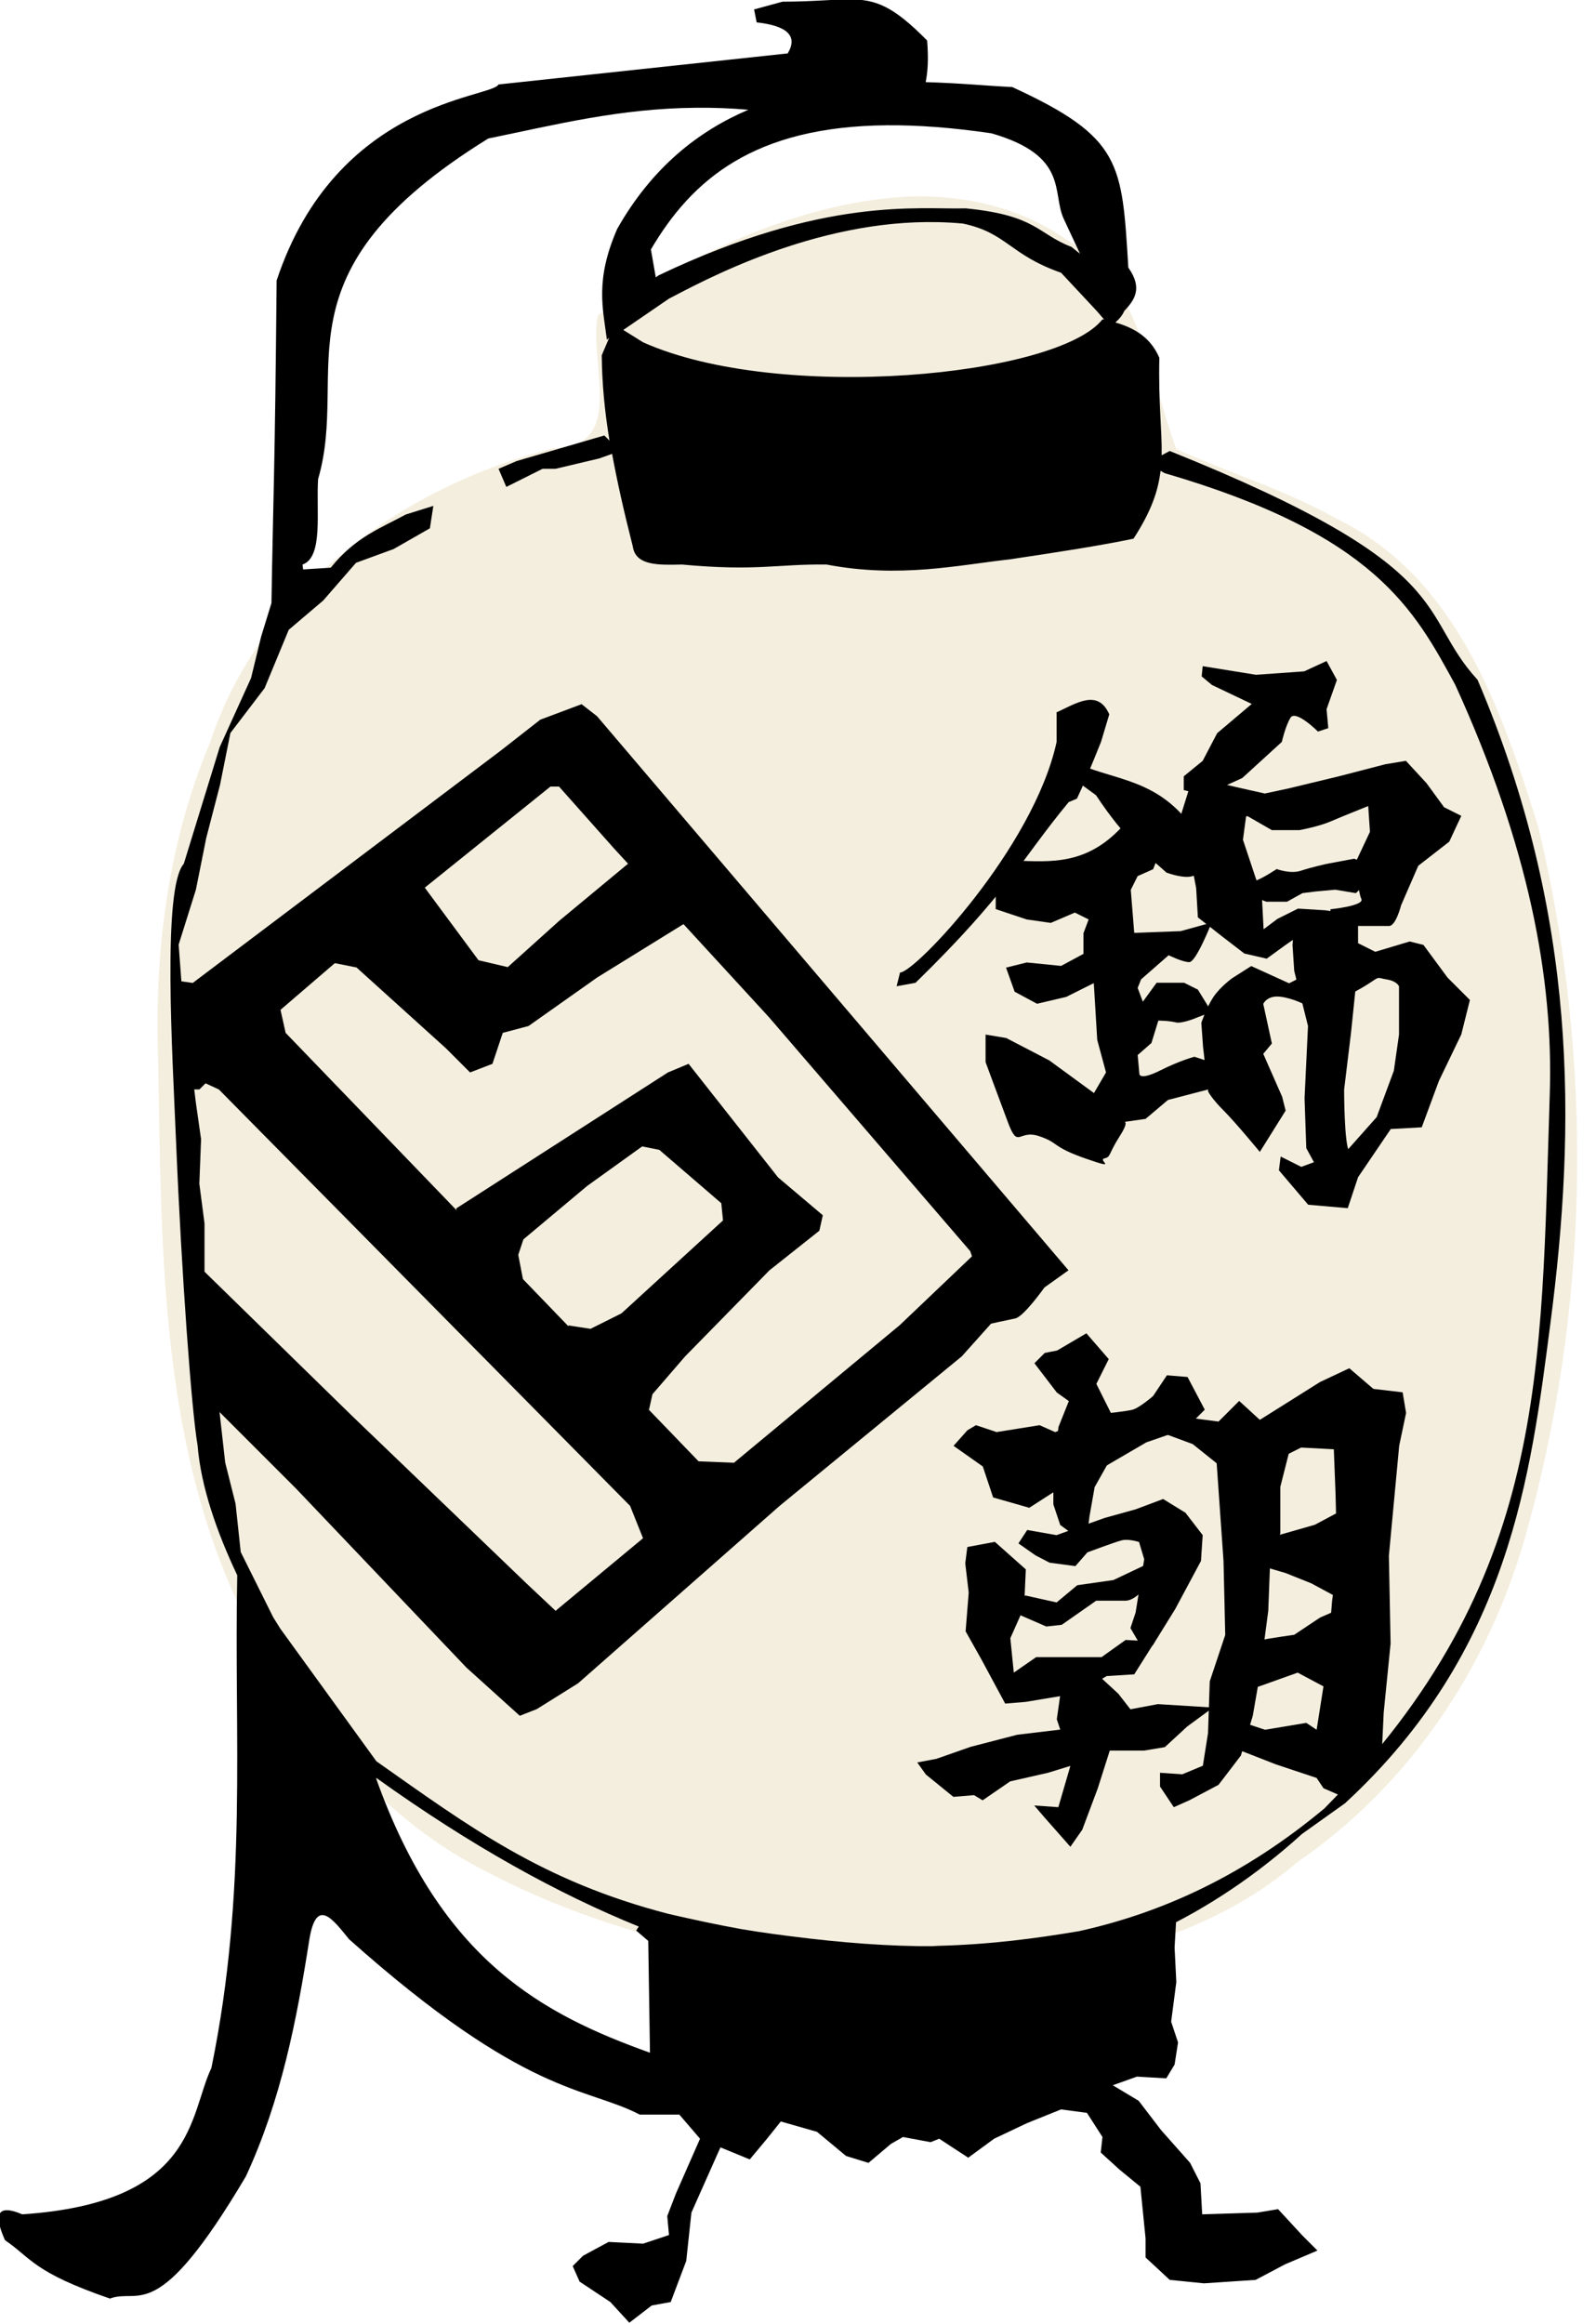 <?xml version="1.0" encoding="UTF-8" standalone="no"?>
<!-- Created with Inkscape (http://www.inkscape.org/) -->
<svg xmlns:inkscape="http://www.inkscape.org/namespaces/inkscape" xmlns:rdf="http://www.w3.org/1999/02/22-rdf-syntax-ns#" xmlns="http://www.w3.org/2000/svg" xmlns:cc="http://creativecommons.org/ns#" xmlns:dc="http://purl.org/dc/elements/1.1/" xmlns:svg="http://www.w3.org/2000/svg" xmlns:sodipodi="http://sodipodi.sourceforge.net/DTD/sodipodi-0.dtd" xmlns:ns1="http://sozi.baierouge.fr" xmlns:xlink="http://www.w3.org/1999/xlink" id="svg2" viewBox="0 0 173.46 252.56" version="1.1" inkscape:version="0.91 r13725">
  <title id="title3994">Paper lantern</title>
  <defs id="defs4">
    <filter id="filter7685" color-interpolation-filters="sRGB">
      <feGaussianBlur id="feGaussianBlur7687" stdDeviation="0.852"/>
    </filter>
  </defs>
  <g id="g7695" transform="translate(-378.97 -3331.2)">
    <path id="path4664" style="color:#000000;filter:url(#filter7685);fill:#f4eede" d="m477 3352.6c-12.027 0.861-23.059 6.463-33.062 12.875-1.007 5.244 3.17 14.327-4.783 14.426-16.56 4.189-31.853 15.354-37.351 31.978-4.585 10.939-6.072 22.69-5.647 34.502 0.377 20.728 0.131 42.684 9.875 61.469 6.44 10.957 14.538 21.255 26.25 26.969 14.445 7.546 30.924 10.123 46.906 12.438 14.24-2.158 29.395-3.929 40.781-13.688 12.183-8.365 20.673-21.063 24.719-35.188 7.114-24.988 7.522-52.069 1.469-77.312-4.007-12.845-8.906-27.167-21.875-33.469-5.496-3.105-11.768-5.04-17.469-7.594-2.995-8.12-3.857-18.127-12-22.812-5.149-3.572-11.555-4.965-17.812-4.594z"/>
    <g id="g4714" transform="matrix(.561 0 0 .561 -178.27 2864.1)">
      <path id="path11608" style="fill:#000000" d="m471.38 167.16c-1.773 0.004-3.959 0.25-7.188 0.25l-3.094 0.844 0.281 1.406c3.367 0.374 4.497 1.505 3.375 3.375l-31.438 3.375c-0.748 1.495-17.638 1.763-24.125 21.312-0.187 20.994-0.375 23.407-0.562 35.062l-1.125 3.656-1.094 4.5-3.406 7.5-3.906 12.688c-2.349 2.653-1.232 20.743-0.844 30.125 0.603 14.591 1.705 29.483 2.344 33.094 0.365 4.494 2.078 9.406 4.312 14.125-0.37 17.579 1.172 34.176-2.812 53.562-2.458 5.145-1.614 14.637-20.562 15.906-2.722-1.163-3.141-0.012-1.875 2.812 2.893 1.968 3.043 3.464 11.406 6.344 3.227-1.21 5.056 3.144 14.781-13.281 3.84-8.297 5.528-16.992 6.906-25.781 0.77-4.649 2.575-2.126 4.312 0 19.272 17.175 25.721 16.001 31.594 19.062h4.312l2.25 2.625-2.625 5.969-0.938 2.438 0.188 2.062-2.812 0.938-3.75-0.188-2.781 1.5-1.125 1.125 0.75 1.688 3.344 2.219 2.062 2.25 2.438-1.875 2.062-0.375 1.688-4.469 0.562-5.25 1.5-3.375 1.656-3.719 3.188 1.312 1.875-2.25 1.5-1.875 3.938 1.125 3.156 2.625 2.438 0.75 2.438-2.062 1.312-0.75 3 0.562 0.938-0.375 3.156 2.062 2.812-2.062 3.562-1.688 3.719-1.5 2.812 0.375 1.688 2.625-0.188 1.688 2.062 1.875 2.25 1.844 0.562 5.625v2.062l2.625 2.438 3.719 0.375 5.625-0.375 3.188-1.688 3.531-1.5-1.688-1.688-2.594-2.812-2.25 0.375-6 0.188-0.188-3.375-1.125-2.219-3.156-3.562-2.438-3.188-2.812-1.688 2.625-0.938 3.188 0.188 0.906-1.5 0.375-2.406-0.75-2.25 0.562-4.312-0.188-3.75 0.156-2.75c5.816-3.028 10.376-6.588 13.688-9.594l4.688-3.344c17.96-16.558 20.185-35.761 22.312-52.062 2.825-21.652 3.03-44.39-7.906-70.062-6.716-7.322-1.569-12.058-33.469-24.875l-0.875 0.469c0.051-2.694-0.368-5.744-0.25-10.594-0.953-2.234-2.731-3.255-4.781-3.844 0.389-0.347 0.744-0.739 0.969-1.25 1.101-1.188 2.043-2.448 0.438-4.719-0.699-11.353-0.678-14.136-12.625-19.625-2.557-0.115-5.816-0.439-9.406-0.531 0.202-1.032 0.336-2.353 0.156-4.531-3.738-3.78-5.576-4.476-8.531-4.469zm-16.562 11.781c1.814-0.014 3.704 0.047 5.656 0.219-5.416 2.306-10.466 6.258-14.25 12.938-2.434 5.566-1.564 8.651-1.125 12.062l0.25-0.219-0.812 1.906c0.033 3.036 0.299 5.983 0.844 9.281l-0.562-0.562-9.531 2.781-1.969 0.844 0.844 1.969 3.938-1.969h1.406l4.75-1.125 1.406-0.5c0.537 2.929 1.26 6.176 2.25 10.062 0.3 2.131 2.859 2.022 5.344 1.969 8.165 0.755 10.294-0.07 15.719 0 7.936 1.516 14.329 0.054 19.906-0.562 5.016-0.748 9.924-1.502 13.469-2.25 1.933-2.992 2.677-5.165 2.938-7.375l0.438 0.25c22.933 6.69 27.136 14.852 31.594 23 8.023 17.587 10.692 31.983 10.281 44.531-0.988 30.157-0.103 52.9-24.5 77.625-8.684 7.24-17.557 11.327-26.688 13.344-4.736 0.794-9.632 1.449-15.375 1.594-0.156 0.001-0.313 0.031-0.469 0.031-0.534 0.011-1.106-0-1.656 0-5.137-0.08-10.339-0.59-15.656-1.312-1.212-0.165-2.364-0.341-3.5-0.531-2.486-0.446-5.145-1.012-7.938-1.656-13.824-3.573-21.708-9.513-31.781-16.594l-10.438-14.406-0.781-1.25-3.531-7.094-0.562-5.25-1.125-4.469-2.25-20.031v-5.969l-0.562-4.312 0.188-4.844-0.562-3.938-1.5-12.156-0.375-5.062 1.875-5.969 1.125-5.625 1.5-5.781 1.125-5.625 3.719-4.875 2.625-6.344 3.75-3.188 3.562-4.094 4.094-1.5 3.938-2.25 0.375-2.438-3 0.938c-2.715 1.484-5.441 2.42-8.156 5.781l-3 0.188-0.062-0.531c2.272-0.805 1.467-5.742 1.688-9.281 3.505-11.988-5.231-22.346 18.5-37.031 7.262-1.487 14.296-3.28 22.625-3.344zm20.75 1.906c3.345-0.028 7.103 0.252 11.344 0.875 8.437 2.439 6.548 6.454 7.844 9.281l1.781 3.812-0.938-0.75c-3.71-1.423-3.769-3.434-11.5-4.188-5.101 0.152-15.268-1.353-33.375 7.281l-0.312 0.219-0.531-3.031c4.467-7.59 11.192-13.381 25.688-13.5zm5.562 10.531c0.899 0.022 1.781 0.067 2.688 0.156 4.779 1.018 5.051 3.384 10.656 5.344l3.938 4.219 0.75 0.875c-0.063-0.013-0.124-0.019-0.188-0.031-4.861 6.194-35.09 9.139-49.938 2.5l-2.156-1.344 4.969-3.406c3.414-1.755 15.798-8.64 29.281-8.312zm-61.1 169.12c10.268 7.359 19.765 12.608 28.531 16.156l-0.281 0.438 1.312 1.125 0.188 12.156c-11.534-4.147-22.636-9.887-29.75-29.75v-0.125z" transform="matrix(1.782 0 0 1.782 317.71 534.62)"/>
      <g id="g11641" style="fill:#000000">
        <path id="path11633" style="fill:#000000" d="m1028.3 1022.7 2.333 0.333 59.667-45 7.667-6 8-3 3 2.333 91.333 107.33-4.667 3.333s-4 5.667-5.667 6-4.667 1-4.667 1l-5.667 6.333-35.333 29-39 34.333-8 5-3.3 1.3-10.333-9.333-33-34.667-16.7-16.7-3.7-25.3 2-0.667 29.333 28.667 33.667 32.333 5.667 5.333 66.667-55.333 14-13.333-0.333-1-39-45.333-30-32.667-10.667-12h-1.667l-30.667 24.667-23.667 20.333-13.667 13.667h-2l-2-14z"/>
        <path id="path11635" style="fill:#000000" d="m1047.3 1026.7 1.333 6 80 83l7.4 0.3-4.3 10.7-13.7 4.3-2.667-6.667-79.667-80.667-4.333-2 5.333-11z"/>
        <path id="path11637" style="fill:#000000" d="m1055.7 1018.7 6.667 1.333 17.333 15.667 4.667 4.667 4.333-1.667 2-6 5-1.333l13.3-9.4 18.333-11.333-3.333-9-8.667-2-13.667 11.333-10 9-5.667-1.333-12.333-16.667-10.333 4z"/>
        <path id="path11639" style="fill:#000000" d="m1081.7 1066.7 41-26.333 4-1.667 17.333 22 8.667 7.333-0.667 3-9.667 7.667-16.333 16.667-6.333 7.333-0.667 3-11.333-7.333-4.333-9 4.333 0.667 6-3 19.667-18-0.333-3.333-12-10.333-3.333-0.667-10.667 7.667-12.333 10.333-1 3 1.667 8.667-13-10z"/>
      </g>
      <g id="g11683" style="fill:#000000">
        <path id="path11647" style="fill:#000000" d="m1198 970.67v5.667c-4.494 20.612-27.558 44.781-30.333 44.667l-0.667 2.667 3.667-0.667c17.942-17.524 20.393-23.781 29.667-35l1.6-0.67c1.117-2.351 2.661-5.982 4.667-11l1.6-5.33c-2.214-5.034-6.417-2.111-10.333-0.333z"/>
        <path id="path11649" style="fill:#000000" d="m1202.3 980.67c7.567 3.244 15.574 2.963 22.333 12.667 1.817 5.774 3.293 11.262-5.333 8.333-4.137-3.745-7.846-6.204-13.667-15l-5-3.667z"/>
        <path id="path11651" style="fill:#000000" d="m1189.7 999.33c7.222 0.226 14.444 1.054 21.667-7.333l7.667 3-2.333 6-3 1.333-1.333 2.667 0.667 8.333 9-0.333 6-1.667s-3 7.667-4.333 7.667c-1.333 0-4-1.333-4-1.333l-5.333 4.667-0.667 1.667 1 2.667 2.667-3.667h5.333l2.667 1.333 2.667 4.333-2.667 1s-3 1.333-4.333 1c-1.333-0.333-3.333-0.333-3.333-0.333l-1.333 4.333-2.667 2.333 0.333 3.667s0 1.333 4-0.667 6.667-2.667 6.667-2.667l5.2 1.7 1 1.667-3.667 3-7.667 2-4.333 3.667-4.667 0.667s2-1-0.333 2.667c-2.333 3.667-1.667 4-3 4.333-1.333 0.333 3 2.333-3.667 0-6.667-2.333-5-3-9-4.333-4-1.333-4 2.667-6-2.667s-4.333-11.667-4.333-11.667v-5.333l4 0.667 8.333 4.333 8.667 6.333 2.333-4-1.7-6.3-0.667-11-5.333 2.667-5.667 1.333-4.333-2.333-1.667-4.667 4-1 6.667 0.667 4.333-2.333v-4l1-2.667-2.667-1.333-4.667 2-4.667-0.667-6-2v-4.333z"/>
        <path id="path11653" style="fill:#000000" d="m1226.3 961.67 10.333 1.667 9.333-0.667 4.333-2 2 3.667-2 5.667 0.333 3.667-2 0.667s-4.333-4.333-5.333-2.667c-1 1.667-1.667 4.667-1.667 4.667l-7.667 7-7.333 3.333-4-1v-2.667l3.667-3 2.8-5.35 6.7-5.67-7.7-3.67-2-1.667z"/>
        <path id="path11655" style="fill:#000000" d="m1231 984.67c1.333 0.333 7.333 1.667 7.333 1.667l4.667-1 9.667-2.333 9-2.333 4-0.667 4 4.333 3.4 4.66 3.333 1.667-2.333 5-6 4.667-3.333 7.667s-1 4-2.333 4h-6v3.333l3.333 1.667 6.667-2 2.667 0.667 4.667 6.333 4.333 4.333-1.667 6.667-4.333 9-3.333 9-6 0.333-6.333 9.333-2 6-7.667-0.667-5.667-6.667 0.333-2.667 4 2 9-3.333 5.6-6.3 3.333-9 1-7v-5.333-4s-0.333-1-2.333-1.333c-2-0.333-1.333-0.667-3.333 0.667s-5.333 3-5.333 3l-7 1.333s-2.333-1.333-5-1.667c-2.6-0.3-3.3 1.4-3.3 1.4l1.667 7.667-1.667 2 3.667 8.333 0.667 2.667-5 8s-4.667-5.667-7-8c-2.333-2.333-3-3.667-3-3.667l-1-8.667-0.333-4.667s1-3 2.333-5c1.333-2 3.667-3.667 3.667-3.667l3.667-2.333 7.333 3.333 1.333-0.667 7.333-7-0.667-6.667s6.667-0.667 6-2c-0.667-1.333-1-7.333-1-7.333l2.667-5.667-0.333-5s-5 2-7.333 3-6 1.667-6 1.667h-5.333l-4.7-2.7-2.7 0.33-5.3-2-2.333-4.333 4-1.333z"/>
        <path id="path11657" style="fill:#000000" d="m1223.7 985.33-1.667 5.333 1.667 7 1.333 7 0.333 5.667 4.667 3.667 4.333 3.333 4.333 1 3.667-2.667 4.333-3 6.667 0.333 1.333-3.333l-4.6-0.7-5.333-0.333-4 2-2.667 2-0.333-6.333-2-6-1.667-5 0.667-5-4.667-6z"/>
        <path id="path11659" style="fill:#000000" d="m1236.3 1003.3c1.333-0.333 4.333-2.333 4.333-2.333s2.667 1 4.667 0.333c2-0.667 5-1.333 5-1.333l5.333-1 5.333 2-5 4.667-4-0.667-3.667 0.333-2.667 0.333-3 1.667h-4l-4.333-1.667z"/>
        <path id="path11661" style="fill:#000000" d="m1243.7 1015.7 0.333 5 2.667 10.667-0.667 14 0.333 9.667 2 3.667s7.333-1.667 6.333-3c-1-1.333-1-12-1-12l1.333-11 1-9.667-2-9.333-5.333-3.333-4.667 1z"/>
        <path id="path11663" style="fill:#000000" d="m1195.7 1094.7-2 2 4.333 5.667 2.333 1.667-2 5-1 7.667v7.333l1.333 4 5 3.667 0.667-5.333 1-5.667 3-5.333 0.333-8.667-3-6 2.4-4.8-4.333-5-5.667 3.333z"/>
        <path id="path11665" style="fill:#000000" d="m1180.7 1109.7-2.667 3 5.667 4 2 6 7 2 4.667-3 10-5 8-4.667 7.667-2.667 3.667-3.667-3.333-6.333-4-0.333-2.667 4s-2.667 2.333-4 2.667c-1.333 0.333-4.667 0.667-4.667 0.667l-10.333 3.667-3-1.333-8.333 1.333-4-1.333z"/>
        <path id="path11667" style="fill:#000000" d="m1192.3 1129 5.667 1 9.333-3.333 6-1.667 5.333-2 4.333 2.667 3.333 4.333-0.333 5-5 9.333-4.333 7-2 0.667-2.333-4 1-3 1.667-10.333-1-3.333s-2-0.667-3.333-0.333c-1.333 0.333-6.667 2.333-6.667 2.333l-2.333 2.667-5-0.667-2.7-1.4-3.333-2.333z"/>
        <path id="path11669" style="fill:#000000" d="m1180.7 1132.3 5.333-1 6 5.333-0.333 7.333-2.667 6 0.667 6.667 4.333-3h12.667l4.667-3.333 5.667 0.333-4 6.333-5.333 0.333-5.667 3.333-10 1.667-4 0.333-4.667-8.667-3-5.333 0.6-7.5-0.667-5.667z"/>
        <path id="path11671" style="fill:#000000" d="m1192 1141.7 6 1.333 4-3.333 7-1 6.333-3-1.333 5.667s-1.333 1.333-2.667 1.333h-5.667l-6.667 4.667-3 0.333-7.667-3.333-0.333-2z"/>
        <path id="path11673" style="fill:#000000" d="m1198.7 1161-0.667 4.667 0.667 2-8.333 1-9 2.333-6.667 2.333l-3.7 0.7 1.667 2.333 5.333 4.333 4-0.333 1.667 1 5.333-3.667 7.333-1.667 4.333-1.333-2.333 8-4.667-0.333 2 2.333 5 5.667 2.3-3.3 3-8 2.333-7.333h6.667l4-0.667 4.333-4 5-3.667-10.667-0.667-5.333 1-2.333-3-4.333-4-4.333 1.667z"/>
        <path id="path11675" style="fill:#000000" d="m1221.7 1107 7.667 1 4-4 4 3.667 11.667-7.333 5.667-2.667 4.667 4 5.667 0.667 0.667 4-1.333 6.333-2 21.333 0.333 17-1.333 13.333-0.333 7-8.333 9l-3-1.3-1.333-2-8-2.667-7.667-3-0.333-5.667 6 2 8-1.333 2 1.333 2-12.667 1-12.333 1-7.333-0.333-13.333-0.333-8.667-6.333-0.333-5.333 2.667-10.667 0.667-5-4-9-3.333 1-2.333z"/>
        <path id="path11677" style="fill:#000000" d="m1229 1116 1.333 19 0.333 14.333-3 9-0.333 10-1 6.333-4 1.667l-4.3-0.3v2.667l2.667 4 3-1.333 5.667-3 4.333-5.667 2.3-7.7 1.333-7.667 1.667-12.667 0.333-8.667 2-6.333v-9l1.7-6.7-4.333-4-6.667 2.667z"/>
        <path id="path11679" style="fill:#000000" d="m1241 1130 7-2 5-2.667 3.333 11.667-4.667 4.667-4.333-2.333-5-2-5.667-1.667v-4.333z"/>
        <path id="path11681" style="fill:#000000" d="m1237.7 1150.3c1.667-0.333 6.333-1 6.333-1l5-3.333 5.333-2.333 3 7.667-4.333 8h-3.333l-5-2.667-9.333 3.333-2.667-4z"/>
      </g>
    </g>
  </g>
</svg>
